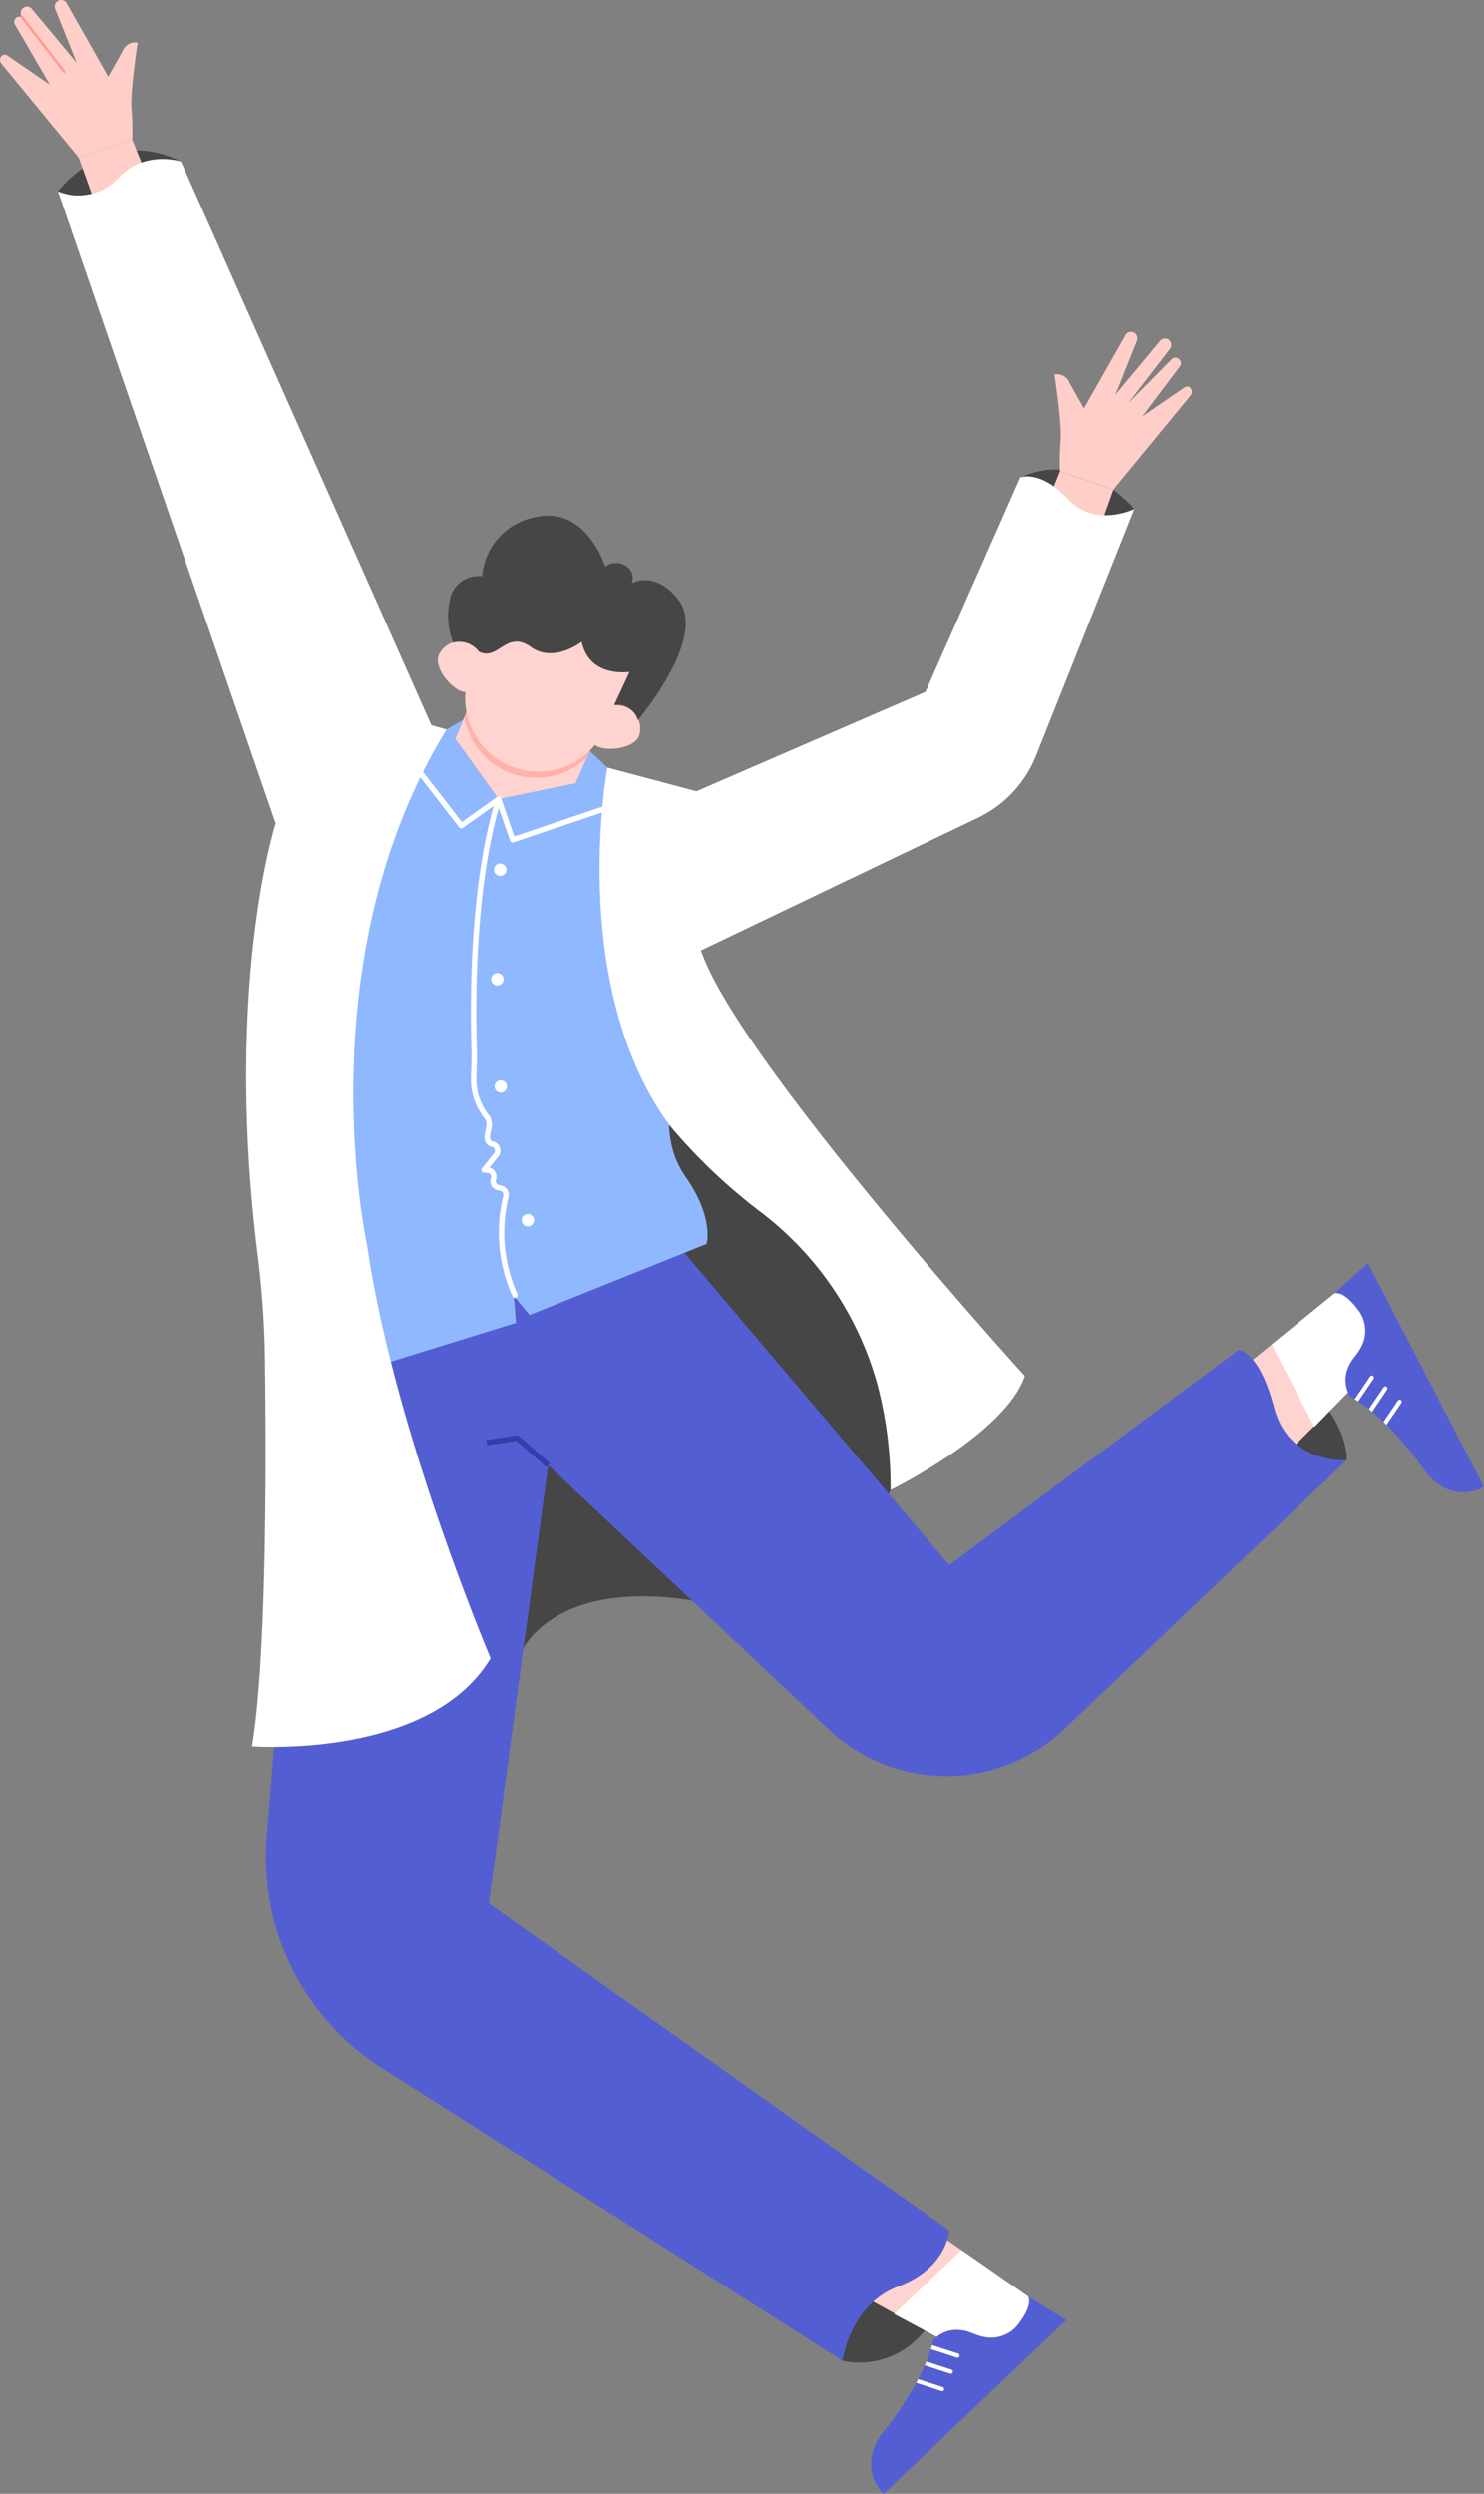 <svg xmlns="http://www.w3.org/2000/svg" xmlns:xlink="http://www.w3.org/1999/xlink" width="220.994" height="371.156" viewBox="0 0 220.994 371.156">
  <rect x="0" y="0" width="220.994" height="371.156" fill="#808080" stroke="none"/>
  <defs>
    <clipPath id="clip-path">
      <path id="パス_12513" data-name="パス 12513" d="M0,0H220.994V371.156H0Z" fill="none"/>
    </clipPath>
  </defs>
  <g id="グループ_26352" data-name="グループ 26352" transform="translate(0 -0.001)">
    <g id="マスクグループ_1146" data-name="マスクグループ 1146" transform="translate(0 0.001)" clip-path="url(#clip-path)">
      <path id="パス_12027" data-name="パス 12027" d="M424.2,1167.107a12.237,12.237,0,0,0,13.692-6.972l-12.936-8.064s-6.384,4.7-.756,15.036" transform="translate(-298.719 -815.745)" fill="#464646"/>
      <path id="パス_12028" data-name="パス 12028" d="M266.1,651.613s4.536-10.92,25.535-7.56,29.4-16.464,29.4-16.464,6.552-15.791-10.08-36.287c0,0-12.264-14.112-23.351-18.144l2.6,18.983-22.763,33.1Z" transform="translate(-188.42 -405.836)" fill="#464646"/>
      <path id="パス_12029" data-name="パス 12029" d="M657.512,722.56s.252-4.116-3.948-8.988l-8.232,8.4s4.7,5.04,12.18.588" transform="translate(-456.939 -505.258)" fill="#464646"/>
      <path id="パス_12030" data-name="パス 12030" d="M442.948,1147.273s1.374-1.991,5.4-.292a6.8,6.8,0,0,0,6.789-.55l3.732-3.547L439,1129.064l-10.507,10.209Z" transform="translate(-303.401 -799.454)" fill="#ffd3cf"/>
      <path id="パス_12031" data-name="パス 12031" d="M466.128,1147.113l12.293,8.55-3.732,3.547a7.32,7.32,0,0,1-6.789.551c-3.7-1.362-5.4.292-5.4.292l-6.395-3.415Z" transform="translate(-322.955 -812.234)" fill="#fff"/>
      <path id="パス_12032" data-name="パス 12032" d="M446.259,1200.1l27.205-25.858-.91-.567-.536-.326-4.258-2.638c.59,1.137-.524,2.952-1.592,4.312a5.106,5.106,0,0,1-5.3,1.648,8.457,8.457,0,0,1-1.268-.427c-4.024-1.693-6.006,1.084-6.006,1.084a4.92,4.92,0,0,1-.146.656c-.045.162-.1.358-.165.594a19.276,19.276,0,0,1-.659,1.833c-.073.189-.153.384-.253.585-.267.612-.59,1.291-.983,2.036-.086.188-.186.363-.286.564l-.007.006a52.656,52.656,0,0,1-5.116,7.568,7.632,7.632,0,0,0-.774,1.279c-.115.228-.23.484-.339.76a6.3,6.3,0,0,0,1.389,6.89" transform="translate(-314.665 -828.941)" fill="#545ed3"/>
      <path id="パス_12033" data-name="パス 12033" d="M471.515,1214.506a.41.41,0,0,1-.084.122.326.326,0,0,1-.316.073l-3.745-1.222c.1-.195.2-.375.285-.556l3.658,1.191a.32.32,0,0,1,.2.393" transform="translate(-330.93 -858.832)" fill="#fff"/>
      <path id="パス_12034" data-name="パス 12034" d="M475.9,1205.557a.259.259,0,0,1-.076.13.327.327,0,0,1-.316.072l-3.774-1.223c.093-.2.178-.4.249-.579l3.723,1.214a.3.3,0,0,1,.2.386" transform="translate(-334.018 -852.484)" fill="#fff"/>
      <path id="パス_12035" data-name="パス 12035" d="M479.111,1197.261a.406.406,0,0,1-.091.129.3.3,0,0,1-.3.073l-3.868-1.262c.065-.232.121-.429.161-.6l3.9,1.262a.317.317,0,0,1,.2.393" transform="translate(-336.226 -846.571)" fill="#fff"/>
      <path id="パス_12036" data-name="パス 12036" d="M642.686,669.625s-1.531-1.873,1.219-5.266a6.8,6.8,0,0,0,1.357-6.674l-2.371-4.57L624.1,668.362l6.889,12.929Z" transform="translate(-441.903 -462.449)" fill="#ffd3cf"/>
      <path id="パス_12037" data-name="パス 12037" d="M648.643,662.548l11.628-9.434,2.371,4.57a7.32,7.32,0,0,1-1.357,6.674c-2.338,3.179-1.219,5.266-1.219,5.266l-5.057,5.195Z" transform="translate(-459.283 -462.449)" fill="#fff"/>
      <path id="パス_12038" data-name="パス 12038" d="M703.011,677.239l-17.285-33.317-.8.717-.462.424-3.717,3.358c1.256-.251,2.69,1.323,3.7,2.727a5.105,5.105,0,0,1,.112,5.547,8.517,8.517,0,0,1-.762,1.1c-2.744,3.395-.627,6.071-.627,6.071a4.905,4.905,0,0,1,.59.323c.143.088.316.193.525.323a19.14,19.14,0,0,1,1.578,1.142c.161.122.326.253.492.406.514.427,1.076.926,1.682,1.51.157.135.3.279.462.432l0,.008a52.684,52.684,0,0,1,5.849,7.017,7.654,7.654,0,0,0,1.014,1.1c.187.173.4.355.635.537a6.3,6.3,0,0,0,7,.579" transform="translate(-482.017 -455.941)" fill="#545ed3"/>
      <path id="パス_12039" data-name="パス 12039" d="M708.322,713.61a.417.417,0,0,1,.094.114.327.327,0,0,1-.018.324l-2.214,3.258c-.16-.15-.305-.3-.455-.428l2.159-3.183a.32.32,0,0,1,.434-.085" transform="translate(-499.704 -505.25)" fill="#fff"/>
      <path id="パス_12040" data-name="パス 12040" d="M700.917,706.859a.257.257,0,0,1,.1.109.326.326,0,0,1-.018.324l-2.223,3.286c-.169-.146-.333-.282-.487-.4l2.2-3.24a.3.3,0,0,1,.424-.08" transform="translate(-494.438 -500.465)" fill="#fff"/>
      <path id="パス_12041" data-name="パス 12041" d="M693.782,701.3a.413.413,0,0,1,.1.123.3.3,0,0,1-.014.31L691.58,705.1c-.205-.127-.378-.235-.527-.321l2.3-3.393a.317.317,0,0,1,.434-.085" transform="translate(-489.313 -496.53)" fill="#fff"/>
      <path id="パス_12042" data-name="パス 12042" d="M252.232,368.9l-.383.877-1.714,3.911-11.511,2.359-6.461-8.991,1.361-3.205.312-.746Z" transform="translate(-164.387 -257.103)" fill="#ffd3cf"/>
      <path id="パス_12043" data-name="パス 12043" d="M29.59,82.763S36.9,72.852,47.9,78.311c0,0-8.148,11.676-18.311,4.452" transform="translate(-20.952 -54.288)" fill="#464646"/>
      <path id="パス_12044" data-name="パス 12044" d="M153.388,654.146l-12.012,3.948-5.622,67.015a37.274,37.274,0,0,0,17.164,34.583l68.592,43.55s1.008-8.316,8.316-11.088,7.56-8.316,7.56-8.316L168.843,735.2l8.82-65.266,41.8,39.343a25.522,25.522,0,0,0,35.082-.093L296.6,669.181s-8.568.756-10.836-7.812-5.292-8.568-5.292-8.568l-43.091,32-39.563-46.619-22.931,9.408-2.352-2.856.168,3.36Z" transform="translate(-96.031 -451.879)" fill="#545ed3"/>
      <path id="パス_12045" data-name="パス 12045" d="M40.183,73.8l2.105,5.881,8.2-2.733L48.14,71.093Z" transform="translate(-28.452 -50.339)" fill="#ffcec8"/>
      <path id="パス_12046" data-name="パス 12046" d="M189.557,366.929l-2.478,1.449s-30.575,35.069-9.24,94.371l19.571-6.048-.336-4.032,2.352,2.856L225.8,444.942s1.176-3.864-3.192-10.08-1.512-14.447-1.512-14.447l-10.08-46.367-2.6-2.436-2.1,4.788-11.508,2.352-6.468-8.988Z" transform="translate(-120.567 -259.811)" fill="#8fb8ff"/>
      <path id="パス_12047" data-name="パス 12047" d="M537.425,245.241s-7.392-9.072-16.967-4.7l7.728,8.4Z" transform="translate(-368.52 -169.475)" fill="#464646"/>
      <path id="パス_12048" data-name="パス 12048" d="M542.893,242.988l-2.105,5.881-8.2-2.733,2.348-5.858Z" transform="translate(-377.109 -170.134)" fill="#ffcec8"/>
      <path id="パス_12049" data-name="パス 12049" d="M537.83,175.529a2,2,0,0,1,2.254,1.266l2.133,3.8,6.183-10.918a.952.952,0,0,1,1.362-.328.988.988,0,0,1,.342,1.188l-3.2,8,6.683-8.025a.933.933,0,0,1,1.328-.115.968.968,0,0,1,.128,1.321l-.052.074c.029-.019-6.213,8.062-6.213,8.062l6.51-6.575a.819.819,0,0,1,1.236,1.07l-5.609,7.435,6.227-4.271c.375-.244.671-.286.979.045a.7.7,0,0,1,.151.23.935.935,0,0,1-.236.983L546.6,192.651l-7.957-2.71a37.74,37.74,0,0,1,.1-4.528c.206-2.829-.921-9.883-.921-9.883" transform="translate(-380.82 -119.796)" fill="#ffcec8"/>
      <path id="パス_12050" data-name="パス 12050" d="M87.464,165.933,85.2,165.3,47.9,81.39s-5.29-1.741-9.174,2.31a8.249,8.249,0,0,1-7.045,2.7,9.4,9.4,0,0,1-2.093-.556l32.423,94.077s-7.738,23.9-2.667,64.335a139.386,139.386,0,0,1,1.069,15.455c.2,14.871.281,44.285-1.93,57.546,0,0,26.459,2.016,35.531-13.1,0,0-14.364-33.767-18.4-61.486,0,0-9.324-42.335,11.844-76.732" transform="translate(-20.952 -57.366)" fill="#fff"/>
      <path id="パス_12051" data-name="パス 12051" d="M307.012,286.246s-6.048,32.591,9.408,53.422A83.584,83.584,0,0,0,329.581,352.2a48.411,48.411,0,0,1,17.659,25.943,59.726,59.726,0,0,1,1.939,15.617s17.136-8.4,19.992-16.967c0,0-42.839-47.207-48.215-63.334L362.2,293.715a17.378,17.378,0,0,0,8.639-9.242l14.622-36.7s-5.88,2.856-9.912-1.512-7.056-3.192-7.056-3.192l-14.111,31.919-34.1,14.784Z" transform="translate(-216.56 -172.01)" fill="#fff"/>
      <path id="パス_12052" data-name="パス 12052" d="M257.013,736.441l-4.48-3.91-4.351.646-.119-.8,4.719-.7,4.761,4.153Z" transform="translate(-175.646 -518.079)" fill="#353ea8"/>
      <path id="パス_12053" data-name="パス 12053" d="M217.43,398.576a.4.4,0,0,1-.319-.157l-6.972-8.987a.4.4,0,1,1,.637-.493l6.735,8.681,5.229-3.724a.4.4,0,1,1,.467.657l-5.544,3.948a.4.4,0,0,1-.233.075" transform="translate(-148.733 -275.284)" fill="#fff"/>
      <path id="パス_12054" data-name="パス 12054" d="M255.429,412.9a.4.4,0,0,1-.381-.271l-2.1-6.048a.4.4,0,1,1,.761-.265l1.969,5.671,12.809-4.324a.4.4,0,1,1,.258.764l-13.188,4.452a.413.413,0,0,1-.129.021" transform="translate(-179.089 -287.508)" fill="#fff"/>
      <path id="パス_12055" data-name="パス 12055" d="M246.772,480.687a.4.4,0,0,1-.368-.236,23.1,23.1,0,0,1-1.377-14.975.581.581,0,0,0-.416-.718l-.45-.11a1.384,1.384,0,0,1-.975-1.808.58.58,0,0,0-.513-.772l-.53-.031a.4.4,0,0,1-.29-.656l1.806-2.235a.616.616,0,0,0,.1-.587.518.518,0,0,0-.368-.35,1.745,1.745,0,0,1-.529-.213c-.833-.53-.634-1.512-.474-2.3.127-.627.247-1.219-.023-1.584a9.453,9.453,0,0,1-2.154-6.288l.034-.981c.037-1.03.076-2.1.043-3.138-.221-6.951-.307-24.505,3.647-37.372a.4.4,0,1,1,.771.237c-3.918,12.751-3.83,30.2-3.611,37.109.034,1.069,0,2.149-.043,3.192l-.033.976A8.656,8.656,0,0,0,243,453.609a2.721,2.721,0,0,1,.18,2.243c-.169.837-.213,1.254.116,1.463a.962.962,0,0,0,.289.111,1.327,1.327,0,0,1,.94.876,1.416,1.416,0,0,1-.24,1.35l-1.329,1.644a1.387,1.387,0,0,1,.989,1.812.579.579,0,0,0,.407.756l.45.11a1.4,1.4,0,0,1,1.007,1.693,22.279,22.279,0,0,0,1.329,14.449.4.4,0,0,1-.367.57" transform="translate(-170.081 -287.507)" fill="#fff"/>
      <path id="パス_12056" data-name="パス 12056" d="M253.854,441.152a.924.924,0,1,1-.924-.924.924.924,0,0,1,.924.924" transform="translate(-178.437 -311.712)" fill="#fff"/>
      <path id="パス_12057" data-name="パス 12057" d="M252.415,496.972a.924.924,0,1,1-.924-.924.924.924,0,0,1,.924.924" transform="translate(-177.418 -351.236)" fill="#fff"/>
      <path id="パス_12058" data-name="パス 12058" d="M254.142,551.641a.924.924,0,1,1-.924-.924.924.924,0,0,1,.924.924" transform="translate(-178.641 -389.945)" fill="#fff"/>
      <path id="パス_12059" data-name="パス 12059" d="M267.952,619.832a.924.924,0,1,1-.924-.924.924.924,0,0,1,.924.924" transform="translate(-188.42 -438.229)" fill="#fff"/>
      <path id="パス_12060" data-name="パス 12060" d="M255.533,368.9l-.383.877a10.891,10.891,0,0,1-18.325-5.927l.312-.746Z" transform="translate(-167.688 -257.103)" fill="#ffb2a9"/>
      <path id="パス_12061" data-name="パス 12061" d="M243.907,330.856h0a10.9,10.9,0,0,1-5.73-14.308l4.389-10.251,20.038,8.579-4.389,10.251a10.9,10.9,0,0,1-14.308,5.729" transform="translate(-168.021 -216.879)" fill="#ffd3cf"/>
      <path id="パス_12062" data-name="パス 12062" d="M229.669,332.081c-.857,1.7-1.457,3.119-3.153,2.263s-3.847-3.668-2.99-5.364a3.441,3.441,0,1,1,6.144,3.1" transform="translate(-158.133 -231.601)" fill="#ffd3cf"/>
      <path id="パス_12063" data-name="パス 12063" d="M302.264,362.059c-.544,1.821-1.087,3.267.734,3.811s5.315-.019,5.86-1.839a3.441,3.441,0,0,0-6.594-1.972" transform="translate(-213.655 -254.624)" fill="#ffd3cf"/>
      <path id="パス_12064" data-name="パス 12064" d="M229.3,281.764a11.113,11.113,0,0,1-.4-6.7,4.339,4.339,0,0,1,4.64-3.185l.093.012a9.743,9.743,0,0,1,7.854-8.778c7.644-1.848,10.458,7.35,10.458,7.35a2.65,2.65,0,0,1,3.108-.084,2.014,2.014,0,0,1,.84,2.562s3.545-2.071,7.014,2.52c4.284,5.67-6.09,17.849-6.09,17.849a3.136,3.136,0,0,0-3.528-2.268l2.31-4.914s-6.006.966-7.14-4.494c0,0-4.116,3.263-7.56.8-3.7-2.646-4.867,2.166-7.76.673a3.651,3.651,0,0,0-3.842-1.34" transform="translate(-161.83 -186.127)" fill="#464646"/>
      <path id="パス_12065" data-name="パス 12065" d="M8.572.162A.99.99,0,0,0,8.229,1.35l3.2,8L4.744,1.324a.933.933,0,0,0-1.329-.115A.968.968,0,0,0,3.287,2.53l.052.074a.787.787,0,0,0-.878,0,.838.838,0,0,0-.3.952c1.7,2.886,3.572,6.153,5.259,9.035L1.189,8.325C.813,8.081.518,8.039.209,8.37a.7.7,0,0,0-.151.23A.934.934,0,0,0,.3,9.582L11.731,23.466l7.957-2.71a37.676,37.676,0,0,0-.1-4.528c-.206-2.829.921-9.883.921-9.883A2,2,0,0,0,18.25,7.61l-2.133,3.8L9.934.49A.953.953,0,0,0,8.572.162" transform="translate(0 -0.002)" fill="#ffcec8"/>
      <path id="パス_12066" data-name="パス 12066" d="M17.18,16.691a.194.194,0,0,1-.153-.075L10.812,8.549a.193.193,0,0,1,.306-.236l6.214,8.068a.193.193,0,0,1-.153.311" transform="translate(-7.628 -5.833)" fill="#ff9c91"/>
    </g>
  </g>
</svg>
